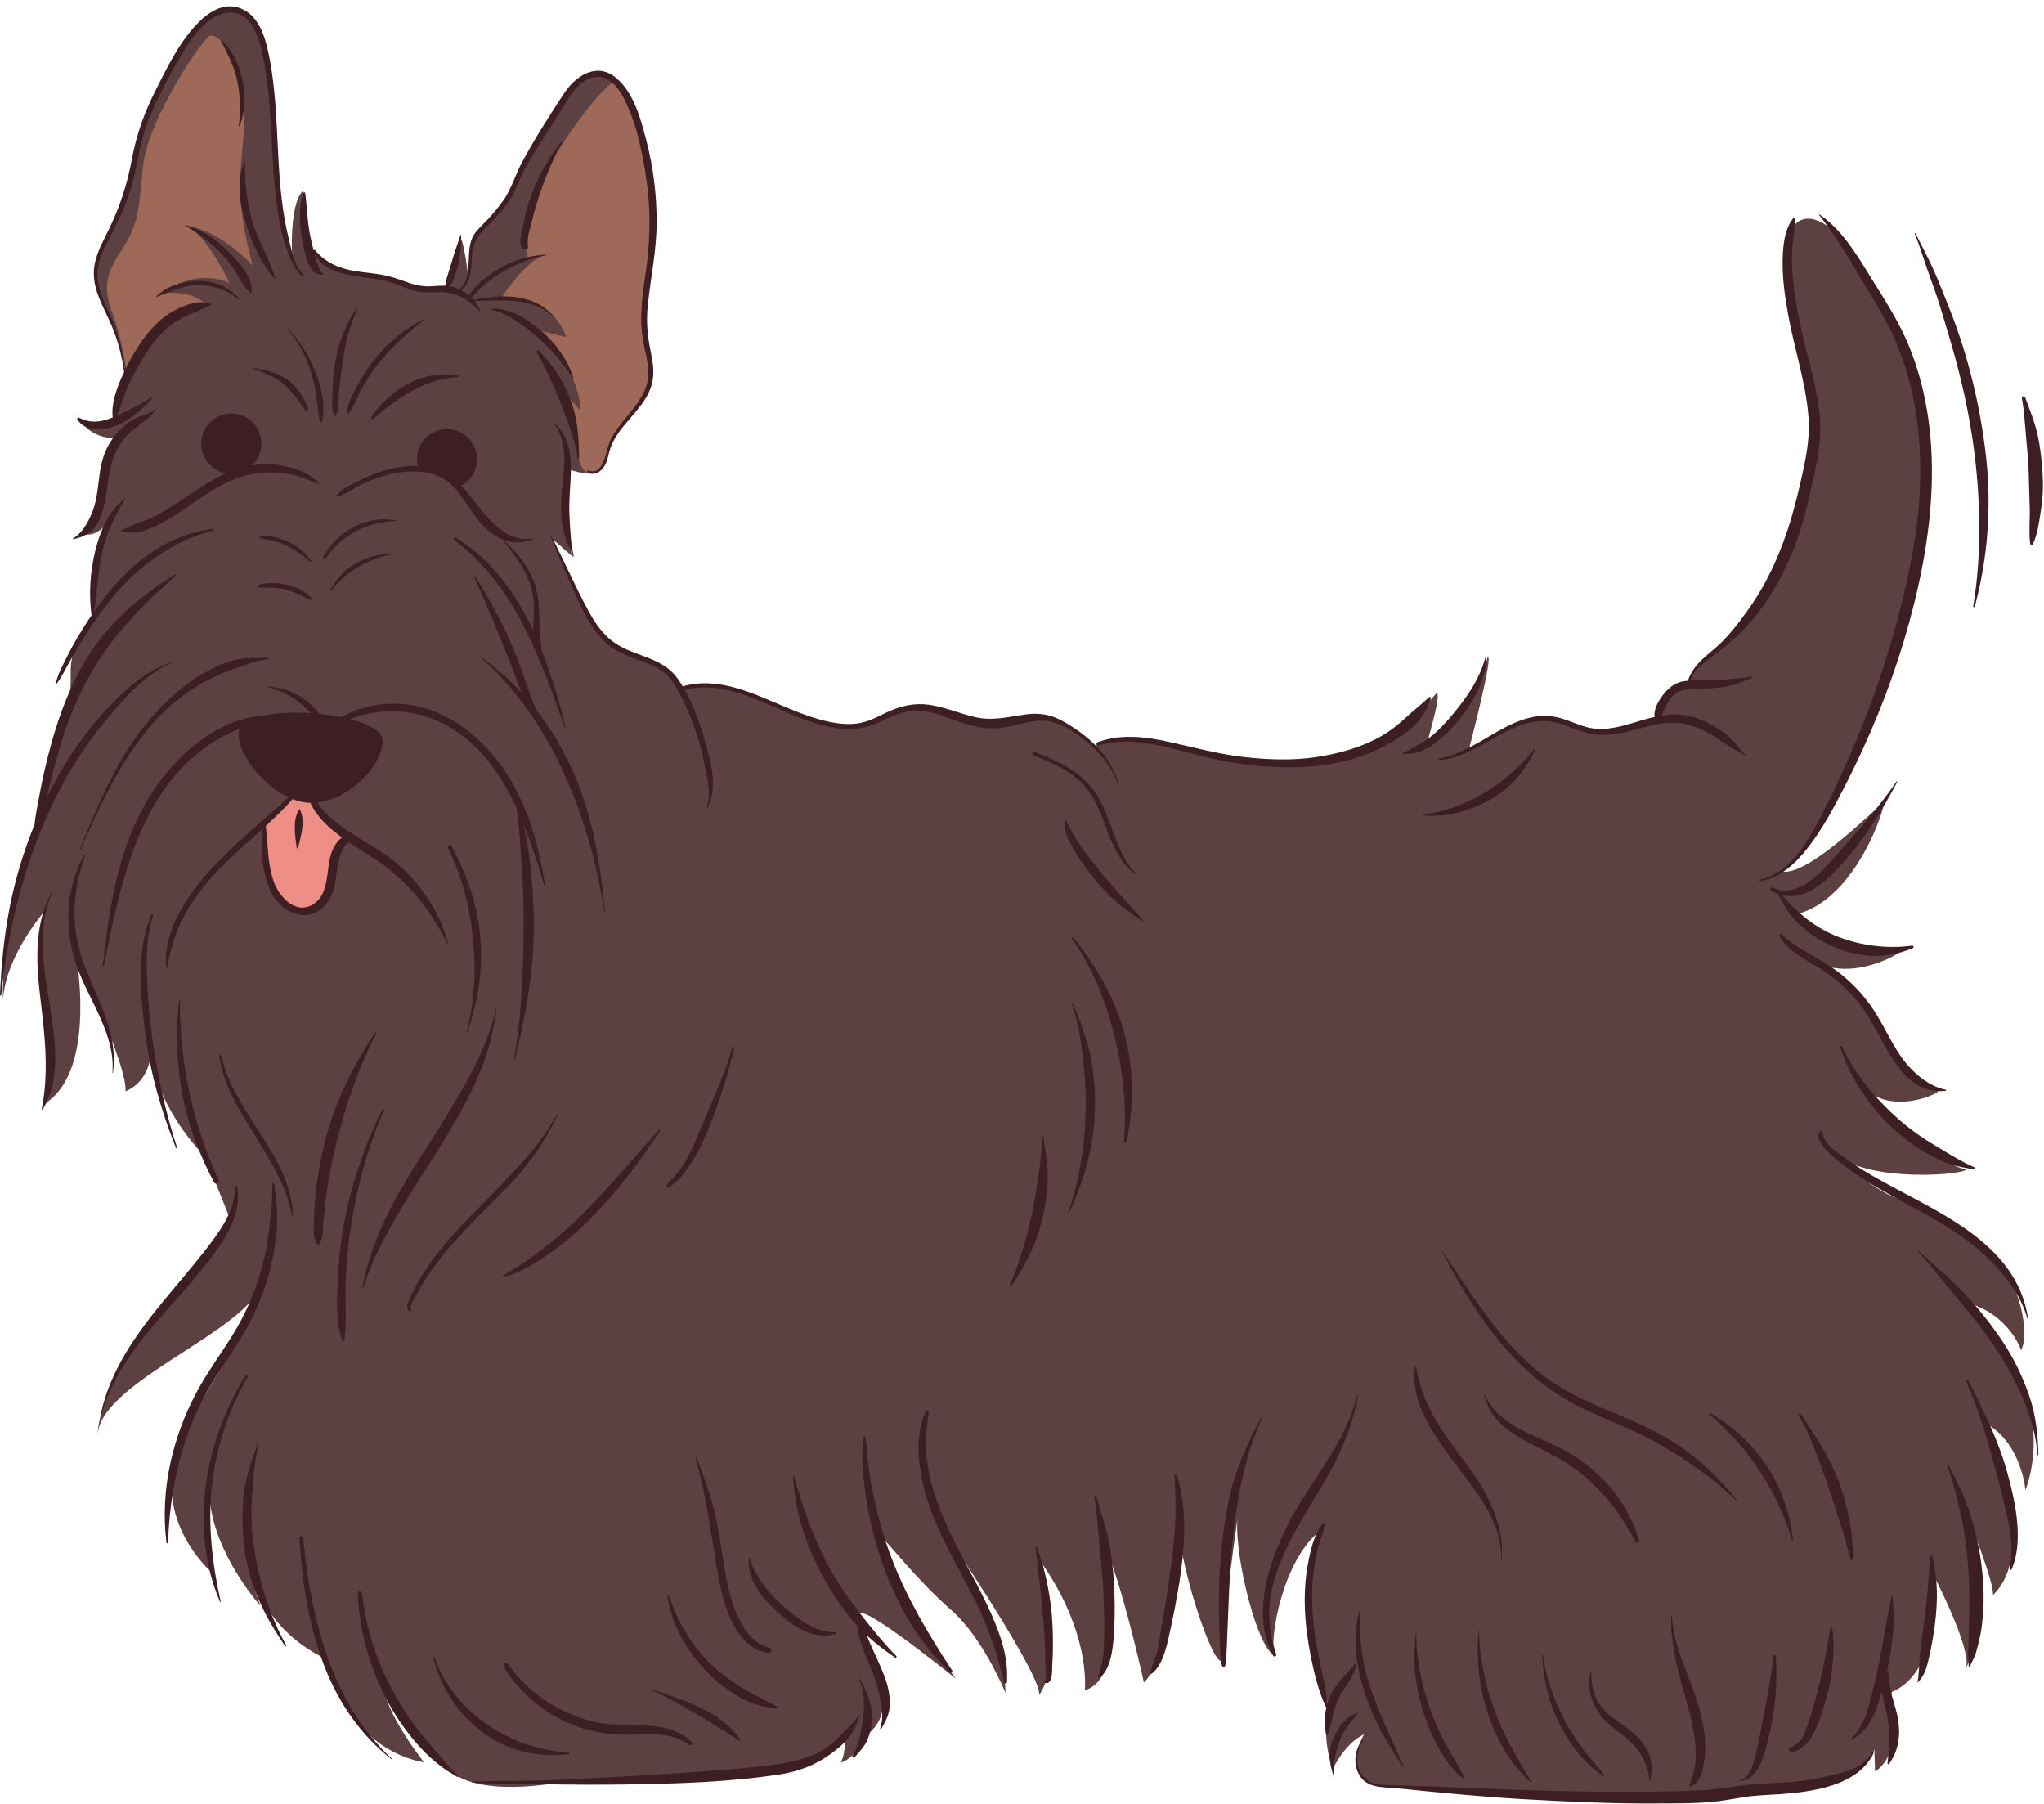 <?xml version="1.0" encoding="UTF-8"?>
<!DOCTYPE svg PUBLIC '-//W3C//DTD SVG 1.0//EN'
          'http://www.w3.org/TR/2001/REC-SVG-20010904/DTD/svg10.dtd'>
<svg height="1324.2" preserveAspectRatio="xMidYMid meet" version="1.0" viewBox="-0.0 -4.6 1500.8 1324.2" width="1500.8" xmlns="http://www.w3.org/2000/svg" xmlns:xlink="http://www.w3.org/1999/xlink" zoomAndPan="magnify"
><g id="change1_1"
  ><path d="M1487.19,1089.27c0,0,13.63-32.98,0-69.19c-13.63-36.21-41.97-68.01-41.97-68.01 c30.16,8.48,38.83,34.49,38.83,34.49c6.37-12.62-0.38-49.76-21.86-72c-21.49-22.24-50.3-32.43-69.74-39.58s-45.49-32.69-45.49-32.69 c26.51,22.35,98.64,14.97,96.19,11.58c-22.24-4.15-70.49-56.73-70.49-56.73c19.98,16.02,55.41-0.19,50.52-1.95 c-13.93-2.14-25.89-17.04-44.42-47.64s-43.11-44.73-43.11-44.73c27.65,11.98,61.5-8.4,59.24-9.19 c-17.34,4.86-63.52-8.63-76.68-26.95c44.89-10.03,67.44-82.13,64.54-81.62c-2.9,0.52-54.58,54.33-74.68,50.11 c29.67-22.32,35.92-54.58,53.23-83.88c17.31-29.3,45.26-132.23,48.66-151.26s12.63-83.49,0.94-116.67s-45.23-94.99-59.24-112.43 c-14.01-17.44-31.42-20.63-37.41-4.41c-6,16.22,0.69,49.97,11.09,86.88c10.4,36.91,6.41,66.66,0,104.6s-23.37,80.1-55.49,106.22 c-32.12,26.12-31.02,34.94-31.02,34.94c-23.11,1.79-21.99,24.7-21.99,24.7s0.69,1.69-27.2,6.21c-27.89,4.52-26.2-4.34-52.96-7.6 c-26.76-3.27-58.62,24.94-58.62,24.94s19.22-73.13,14.14-69.36c-8.1,34.68-45.23,65.4-45.23,65.4s12.44-40.9,7.54-39.01 c-18.66,23.18-55.22,45.42-87.4,49.82c-32.18,4.4-66.96-0.82-107.42-11.81c-40.45-10.99-55.98,0.93-55.98,0.93 c-24.81-23.26-38.33-23.11-61.63-18.26c-23.31,4.85-39.75-3.91-51.71-9.18c-11.96-5.28-17.91-2.45-33.07,2.04 c-15.16,4.49-27.62,14.54-49.13,8.82c-21.51-5.73-45.79-16.78-67.97-24.96c-22.18-8.18-39.47-0.92-39.47-0.92 c-3.24-11.43-22.34-19.5-31.04-22.74c-8.7-3.24-22.83-6.72-33.39-23.87c-10.56-17.15-29.77-61.63-29.69-62.08 c0.09-0.45,14.38,12.32,14.38,12.32c-8.34-14.33-1.84-47.3-4.27-65.02c24.89,9.8,27.78-5.81,30.52-15.77 c2.74-9.96,16.9-25.11,26.55-38.8c9.65-13.69,3.81-21.93,1.3-34.91c-2.51-12.98-2.6-34.35-0.12-43.53 c2.48-9.17,9.21-43.41,4.57-75.45c-4.64-32.04-12.51-58.8-27.04-75c-14.52-16.2-30.71,1.88-39.21,12.99 c-8.5,11.11-33.72,57.72-40.74,69.74c-7.02,12.02-20.04,25.7-24.16,31.02c-4.12,5.31-4.56,28.65-4.56,28.65s-3.27-27.25-5.81-28.21 c-1.97,17.51-11.44,37.2-13.25,37.13s-21.34,0.02-34.45-5.76c-13.11-5.77-30.81-4.03-39.15-7.65c-8.35-3.63-18.79-7.12-23.31-16.16 c-4.52-9.05-3.58-44.1-5.78-42.03c-9.81,10.79-7.62,47.27-7.48,49.43c-0.14-0.61-1.02-3.89-5.88-20.38 c-6.5-22.09-6.74-59.21-9.26-99.32c-2.52-40.11-7.61-49.41-19.75-59.78c-12.14-10.37-22.16-1.51-32.54,7.91 c-10.37,9.42-35.99,56.74-40.33,69.4c-4.34,12.67-9.6,37.73-15.65,59.33c-6.05,21.6-20.92,39.39-21.08,54.34 c-0.16,14.95,11.02,33.13,16.89,49.02c5.87,15.89,5.05,29.07,5.05,29.07l-8.33,28.8c0,0-4.21,7.65-23.64,1.27 c7.9,13.78,27.16,12.23,27.16,12.23c-6.79,7.35-10.55,23.75-11.87,40.71c-1.32,16.96-15.64,28.65-15.64,28.65s9.8,7.16,22.24-11.31 c-16.69,23.2-14.95,64.05-14.33,73.11c-0.25,0.38-0.49,0.75-0.75,1.15c-25.07,38.64-8.48,36.38-19.04,71.24 c-0.11,0.38-0.23,0.76-0.34,1.13c-10.3,34.37-14.36,63.01-14.36,63.01s-5.28,16.52-19.06,58.39S2.25,729.05,2.25,729.05 c1.88-32.08,30.56-64.82,30.56-64.82c-5.63,12.22-2.67,58.08,0.76,81.83c3.43,23.75-1.21,59.92-1.21,59.92 c32.39-19.96,27.71-80.53,24.05-106.4c5.09,20.35,17.42,38.69,17.83,39.65c0.49,1.15,19.22,44.9,17.91,57.34 c12-5.32,17.15-15.36,18.73-27.36c0.88,4.72,1.86,9.31,2.96,13.65c8.68,34.16,36.94,61.92,36.94,61.92l18.45,46.22 c-4.71,12.44-19.04,26.58-53.72,66.91c-34.68,40.33-43.92,80.61-43.73,90.03c3.02-35.62,94.05-69.68,116.48-102.47 c-7.92,38.26-53.72,85.38-61.18,128.89c-7.46,43.51,27.22,74.23,27.22,74.23s-5.82-66.86,1.77-78.61 c-13.71,50.44,35.13,104.18,35.13,104.18c-16.4-41.9-8.6-81.11-8.6-81.11s-4.33,28.08,6.19,65.41 c10.53,37.33,49.44,54.22,49.44,54.22s-17.01-55.99-15.42-70.84c-0.87,18.44,10.67,63.54,30.36,103.1s58.15,44.12,58.15,44.12 s-29.97-37.51-29.78-58.38c9.24,30.59,26.57,38.77,46.72,62.34c20.14,23.56,84.27,10.58,84.27,10.58s67.1-3.04,67.85-4.15 c0.75-1.11,82.93-3.04,104.66-7.92c21.73-4.88,34.62-20.19,34.62-20.19s2.26,7.73-2.26,18.09c11.12-3.58,19.73-20.73,19.73-20.73 c15.77-13.76,13.25-29.59,3.71-54.11c-9.54-24.53-6.84-27.31-7.42-28.25c-17.59-28.38,68.34,41.35,68.34,41.35 s-24.05-33.18-33.41-48.93c-9.36-15.74-20.61-53.3-19.67-53.49c0.94-0.19,25.63,31.1,49.5,51.83 c23.87,20.73,40.08,61.01,40.08,61.01s-0.05-19.36-6.4-38.35c-6.35-18.99-37.19-76.75-36.62-76.94 c0.57-0.19,71.23,104.88,67.65,116.94c12.89-17.49,11.13-62.1,2.65-95.84c17.34,24.5,32.7,60.15,31.05,92.18 c22.24-5.7,23.79-51.66,17.94-97.83c12.43,33.17,25.35,92.2,25.35,92.2c14.24-12.57,26.76-76.2,26.18-110.38 c1.02,27.4,26.26,105.03,32.16,93.58c-1.41-18.05,7.22-81.16,10.28-102.65c-1.87,29.56,15.53,96.32,27.34,99.21 c-4.24-12.1,6.5-70.26,33.26-90.8c-13.95,25.82-6.79,75.58-3.96,87.83c2.83,12.25,11.31,44.29,11.31,44.29 c-7.16,17.53,1.93,42.21,1.98,42.59c0.05,0.37,8.76-19.03,23.09-25.54c-16.59,31.94,6.97,37.8,15.09,37.82 c8.12,0.02,122.5,8.27,132.48,7.66c9.98-0.61,108.19-1.27,109.32-1.84c1.13-0.56,68.79-2.07,93.95-12.44 c22.62-9.32,23.84-19.09,23.86-20.97l0.55,17.2c23.56-17.15,8.1-49.76,12.41-58.62c39.17-16.77,29.73-87.26,29.73-87.26 s29.3,55.98,24.59,69.81c16.96-32.35,2.64-107.88,2.64-107.88s18.47,45.99,17.15,54.28c36-34.3-5.28-126.09-5.28-126.09 C1484.42,1054.78,1487.19,1089.27,1487.19,1089.27z M103.84,698.37c0,0,0.03,1.06,0.1,2.96 C103.88,700.31,103.85,699.32,103.84,698.37z" fill="#5C4042"
  /></g
  ><g id="change2_1"
  ><path d="M387.19,185.31c0,0-2.87-24.73,7.71-51.6s50.86-80.43,56.22-77.4c5.36,3.03,30.05,58.48,29.93,104.1 c0,0-6.78,48.4-6.95,50.5c-0.16,2.11-0.65,22.62,0.99,39.14s6.3,16.75,1.41,29.1c-4.89,12.34-20.95,29.1-23.86,33.99 c-2.91,4.89-9.8,24.29-9.8,24.29s-12.15,15.88-18.11-5.72c0,0-4.1-34.13-8.52-44.86c0,0,5.17,3.34,8.52,8.53s1.02-32.07-31.58-57.91 l22.59,5.36c0,0-6.52-22.82-31.9-27.71c-4.19-1.86-15.83-0.76-15.83-0.76s17.85-28.23,32.44-31.78c14.59-3.55-1.37,0-1.37,0 L387.19,185.31z M93.62,271.46c-0.03-0.02,18.83-47.99,57.95-52.65c-11.53-11.09-32.67-8.08-32.67-8.08s23.4-19.15,49.6-7.59 c0,0-13.95-29.91-29.03-41.4c23.37,3.96,46.36,28.46,46.36,29.03c0,0.57-10.55-34.68-9.42-63.89c1.13-29.21,6.79-53.34-0.57-75.58 c-7.35-22.24-16.59-31.1-21.67-29.59c-5.09,1.51-46.36,61.82-49.38,97.44s-4.71,43.3-16.02,60.66s-13,27.35-6.22,45.45 C89.35,243.35,93.62,271.46,93.62,271.46z" fill="#9E6958"
  /></g
  ><g id="change3_1"
  ><path d="M229.41,577.34c2.69,17.63,26.91,32.59,26.91,32.59c-2.68,0.01-14.36,29.27-17.13,43.62 c-2.77,14.34-21.14,17.03-34.88,0c-13.75-17.03-10.16-51.7-10.1-53.94C201.14,597.37,226.72,559.71,229.41,577.34z" fill="#EF8E86"
  /></g
  ><g id="change4_1"
  ><path d="M158.38,346.66c2.53-1.39,5.11-2.66,7.72-3.82c-10.42-1.78-18.36-10.84-18.36-21.77 c0-12.2,9.89-22.09,22.09-22.09c12.2,0,22.09,9.89,22.09,22.09c0,6.29-2.63,11.96-6.85,15.98c3.68-0.6,7.43-0.92,11.26-0.88 c12.65,0.13,29.2,4.33,38.01,14.03c0.11,0.13,0,0.36-0.17,0.3c-6.82-2.14-13.2-5.26-20.28-6.78c-7.32-1.57-15.1-1.91-22.56-1.22 c-13.37,1.24-25.49,6.86-36.79,13.81c-10.8,6.63-20.79,14.5-31.81,20.79c-5.06,2.89-10.31,5.45-15.79,7.44 c-2.48,0.9-5.06,1.83-7.72,1.98c-3.35,0.18-6.66-0.83-9.98-1.16c-0.42-0.04-0.56-0.65-0.1-0.77c3.37-0.91,6.07-2.91,9.25-4.23 c3.08-1.27,6.33-2.08,9.43-3.35c6-2.48,11.67-5.73,17.17-9.17C136.15,360.84,146.82,352.98,158.38,346.66z M82.55,782.85 c-0.02,0.2,0.32,0.25,0.35,0.05c3.92-26.75-9.49-50.51-19.18-74.43c-5.37-13.26-8.84-27.01-9.06-41.38c-0.22-15,3.01-30.13,8-44.21 c0.12-0.35-0.41-0.56-0.59-0.25c-14.01,24.28-15.11,54.76-6.05,81.04C64.97,729.62,84.81,754.22,82.55,782.85z M127.08,481.54 c0.12-0.05,0.08-0.25-0.06-0.21c-18.31,5.52-33.03,18.31-46.04,31.86c-12.86,13.39-24.26,28.45-33.88,44.32 c-4.45,7.34-8.57,14.88-12.39,22.59c0.73-3.48,1.47-6.94,2.29-10.34c3.33-13.8,7.12-27.51,11.85-40.91 c9.82-27.85,24.02-52.78,43.59-74.92c5.68-6.42,11.64-12.73,17.76-18.73c6.14-6.01,12.88-11.36,18.94-17.45 c0.31-0.32-0.09-0.85-0.48-0.62c-12.91,7.61-25.72,17.31-36.75,27.46c-10.99,10.11-20.34,21.36-28.16,34.09 c-15.4,25.08-24.39,53.41-30.96,81.93c-1.92,8.35-3.58,16.75-5.11,25.18c-0.9,4.98-1.83,9.96-2.33,14.97 c-8.17,19.91-14.34,40.66-18.41,61.7C2.91,683.31,0.86,704.6,0,725.79c-0.02,0.61,0.88,0.59,0.93,0 c3.39-36.35,11.52-72.63,23.83-107.01c12.26-34.23,29.69-66.95,53.14-94.86C91.53,507.71,107.02,489.65,127.08,481.54z M37.9,651.18 c0.09-0.23-0.28-0.38-0.39-0.17c-12.09,22.99-11.15,49.67-8.16,74.77c3.33,28,6.89,55.69,1.3,83.63c-0.09,0.46,0.53,0.77,0.79,0.33 c13.85-23.48,8.96-52.25,4.83-77.72C31.93,705.34,27.12,677.02,37.9,651.18z M111.31,521.98c-24.7,28.16-38.61,62.81-52.88,96.91 c-0.12,0.3,0.39,0.52,0.52,0.22c14.4-32.32,29.83-65.9,53.34-92.75c10.73-12.25,23.26-22.42,37.56-30.24 c7.24-3.96,14.75-7.1,22.54-9.8c8.15-2.83,15.35-6.02,24.06-6.95c0.58-0.06,0.61-0.93,0-0.93c-7.82-0.03-16.54-0.33-24.19,1.48 c-7.88,1.87-15.56,5.63-22.56,9.61C135.18,497.79,122.29,509.46,111.31,521.98z M397.6,238.42c-10.2-8.85-24.29-17.81-38.2-16.15 c-0.04,0-0.05,0.06-0.01,0.07c13.07,2.59,25.75,12.42,35.61,20.92c10.12,8.72,18.02,18.69,25.59,29.59 c0.15,0.22,0.55,0.09,0.46-0.19C416.82,259.59,407.9,247.35,397.6,238.42z M425.23,331.7c-0.19-14.65-0.98-29.22-6.44-43.04 c-2.67-6.77-5.83-13.25-9.76-19.37c-3.96-6.17-8.57-11.01-13.47-16.4c-0.71-0.78-2.02,0.23-1.46,1.13 c3.59,5.8,6.45,12.34,9.42,18.49c3.13,6.48,5.92,13.1,8.51,19.8c4.93,12.77,10.1,25.92,12.21,39.52 C424.33,332.4,425.23,332.26,425.23,331.7z M412.82,380.06c1.17,8.47,4.63,15.92,7.96,23.7c0.12,0.27,0.52,0.07,0.46-0.19 c-2.3-9.6-2.61-20.16-3.12-30.02c-0.47-9.12,0.43-18.04,0.87-27.13c0.7-14.54-0.19-30.53-12.24-40.54c-0.18-0.15-0.4,0.07-0.25,0.25 c11.18,14.24,7.6,32.48,6.1,49.06C411.84,363.5,411.67,371.77,412.82,380.06z M228.14,192.16c2.25,3.91,4.86,4.65,8.97,4.91 c0.37,0.02,0.47-0.49,0.18-0.67c-3.01-1.81-4.57-8.03-5.47-11.21c-0.29-1.03-0.56-2.06-0.84-3.09 c10.8,18.35,38.78,15.14,56.36,20.64c5.77,1.81,11.22,4.57,17.06,6.16c5.65,1.53,10.95,1.23,16.72,0.94 c7.93-0.39,15.34,1.81,21.71,5.95c-0.03,0.09-0.08,0.18-0.11,0.27c-0.08,0.23,0.22,0.47,0.42,0.32c0.1-0.07,0.18-0.15,0.28-0.22 c3.06,2.07,5.87,4.58,8.37,7.49c0.2,0.24,0.66-0.01,0.54-0.31c-1.02-2.61-2.34-4.94-3.91-7c19.8-0.26,42.53-3.31,58.07,11.79 c0.2,0.2,0.48-0.1,0.3-0.3c-14.72-17.14-38.66-16.71-58.92-12.18c-0.53-0.64-1.08-1.25-1.66-1.84c2.71-2.52,5.14-5.38,7.86-7.89 c4.39-4.05,9.21-7.59,14.35-10.63c9.96-5.9,20.71-10.21,32.06-12.53c0.24-0.05,0.19-0.44-0.06-0.42 c-11.84,0.71-23.46,3.99-33.65,10.14c-7.7,4.64-17.44,11.42-22.25,19.76c-1.77-1.51-3.75-2.79-5.91-3.85 c7.6-5.77,7.23-16.2,7.93-25.18c0.68-8.69,3.46-14.18,9.79-20.31c5.91-5.72,11.41-11.77,16.33-18.37 c5.07-6.79,7.34-14.63,11.19-22.07c4.2-8.12,8.98-15.94,13.86-23.66c4.89-7.75,9.94-15.4,14.77-23.2 c4.54-7.34,8.76-15.56,16.23-20.36c33.98-21.86,45.99,67.02,47.43,84.98c1.51,18.91,0.61,37.8-2.21,56.55 c-2.71,17.98-4.89,35.23-0.87,53.21c2.33,10.42,4.91,20.83,0.66,31.13c-3.07,7.45-8.28,13.84-13.35,20 c-4.46,5.42-9,10.93-12.11,17.26c-3.29,6.69-4.61,26.75-15.97,22.44c-1.13-0.43-1.59,1.36-0.5,1.8c5.96,2.36,11.11-2.2,13.29-7.52 c1.42-3.48,1.9-7.26,3.13-10.81c1.31-3.78,3.31-7.31,5.55-10.61c8-11.74,20.3-21.22,24.55-35.21c2.58-8.5,1.11-17.23-0.67-25.73 c-2.34-11.19-3.2-21.65-2.02-33.04c2.13-20.6,6.5-40.52,6.52-61.35c0.02-19.95-2.43-39.93-7.42-59.24 c-4.14-16.01-9.32-35.99-22.8-46.89c-13.96-11.29-29.25-1.1-37.62,11.56c-10.86,16.41-21.67,33.43-31,50.76 c-4.95,9.19-7.75,19.64-13.83,28.14c-3.39,4.73-7.09,9.23-11.05,13.49c-3.3,3.54-7.03,6.77-9.87,10.71 c-8.41,11.7,0.3,31.59-11.26,40.9c-1.43-0.62-2.92-1.17-4.48-1.61c-0.84-0.24-1.67-0.41-2.5-0.56c3.04-4.41,4.63-10.59,5.88-15.26 c1.92-7.16,2.56-14.79,2.44-22.17c-0.01-0.33-0.46-0.38-0.56-0.08c-2.45,7.22-4.98,14.47-7.04,21.82 c-1.33,4.75-3.63,10.15-3.99,15.3c-3.14-0.19-6.29,0.06-9.54,0.31c-7.01,0.53-13.13-0.91-19.67-3.31 c-5.77-2.11-11.43-4.08-17.51-5.14c-6.38-1.12-12.86-1.59-19.25-2.61c-11.6-1.86-22.01-6.04-29.6-15.3c-0.39-0.47-0.91-0.35-1.24,0 c-0.85-3.39-1.63-6.8-2.36-10.23c-2.24-10.53-2.29-21.2-3.79-31.8c-0.11-0.75-1.19-0.61-1.38,0c-3.85,11.9-2.74,26.05-0.18,38.09 C223.73,180.91,225.21,187.05,228.14,192.16z M179.8,114.03c0-0.26-0.34-0.27-0.42-0.06c-5.91,14.63-3.63,30.84,1.13,45.53 c4.64,14.33,11.04,29.46,21.35,40.58c0.07,0.08,0.21,0,0.18-0.1c-3.88-14.21-11.99-26.82-16.41-40.91 C181.03,144.45,179.74,129.27,179.8,114.03z M135.74,160.65c10.19,6.65,19.68,13.02,27.94,22.12c4.01,4.43,7.44,9.24,10.58,14.32 c2.86,4.63,5.17,9.83,9.45,13.33c0.38,0.31,0.86,0.1,0.92-0.38c1.29-11.34-10.13-23.35-17.56-30.66 c-8.46-8.32-19.68-16.02-31.27-18.86C135.71,160.5,135.67,160.6,135.74,160.65z M114.44,213.46c-0.02,0.02,0,0.07,0.03,0.06 c10.37-3.62,19.56-8.73,30.89-8.82c10.37-0.08,21.78,3.62,29.71,10.37c0.32,0.27,0.73-0.14,0.46-0.46c-7.56-8.5-17.21-12.79-28.6-13 C135.68,201.39,122.25,205,114.44,213.46z M185.83,265.91c7.92,3.25,15.86,5.93,22.53,11.5c6.17,5.15,10.9,12.13,15.46,18.68 c1.05,1.51,3.3,0.22,2.48-1.45c-3.89-7.88-7.92-15.46-15.31-20.65c-7.16-5.03-16.57-7.13-25.05-8.5 C185.66,265.46,185.57,265.81,185.83,265.91z M210.84,235.78c-0.16-0.17-0.4,0.08-0.25,0.25c8.33,10.04,14.46,21.29,18.15,33.81 c3.41,11.57,4.14,23.16,6.05,34.94c0.14,0.88,1.55,0.83,1.73,0c2.59-12.13-0.64-26.05-5.31-37.34 C226.4,255.8,219.42,244.99,210.84,235.78z M261.68,221.82c-7.78,11.87-12.99,24.83-15.43,38.82c-1.14,6.56-1.8,13.3-1.9,19.96 c-0.08,5.87-1.66,14.38,1.22,19.67c0.23,0.43,0.88,0.41,1.11,0c2.69-4.7,1.65-11.75,2.19-17.03c0.72-7.07,1.52-14.14,2.55-21.18 c1.99-13.62,4.96-27.35,11.12-39.74C262.84,221.75,262.04,221.28,261.68,221.82z M311.66,229.5c-14.16,6.93-26.49,17.14-36.3,29.44 c-4.72,5.92-9.03,12.18-12.6,18.86c-3.2,5.98-7.61,13.5-7.9,20.43c-0.03,0.79,0.94,0.87,1.34,0.36c4.35-5.65,6.65-13.34,10.31-19.52 c3.81-6.45,7.99-12.67,12.77-18.46c9.57-11.59,20.62-21.7,32.69-30.61C312.24,229.78,312,229.34,311.66,229.5z M41.38,497.58 c4.09-5.15,6.9-11.66,10.24-17.33c3.7-6.27,7.39-12.57,11.25-18.74c7.37-11.79,15.48-23.14,24.82-33.45 c18.15-20.04,41.59-36.23,68.05-42.96c0.72-0.18,0.6-1.43-0.18-1.34c-27.57,3.44-50.87,18.81-69.37,39.07 c-6.27,6.86-11.99,14.2-17.3,21.83c2.6-14.3,2.85-28.91,5.94-43.14c3.12-14.37,9.29-27.31,17.02-39.72c0.16-0.26-0.18-0.47-0.39-0.3 c-11.79,9.18-17.89,23.7-21.41,37.82c-3.86,15.49-4.96,31.92-2.83,47.76c-2.09,3.07-4.12,6.19-6.09,9.34 c-3.98,6.37-7.81,12.83-11.14,19.56c-3.29,6.63-7.57,14.05-9.08,21.33C40.85,497.56,41.19,497.83,41.38,497.58z M239.34,405.1 c10.95-17.07,31.5-26.98,51.6-27.21c0.27,0,0.35-0.44,0.07-0.49c-21.8-3.87-42.78,7.47-53.59,26.58 C236.72,405.23,238.57,406.3,239.34,405.1z M262.68,408.2c-8.96,4.61-14.97,11.46-19.94,20.04c-0.22,0.37,0.34,0.84,0.62,0.48 c11.35-14.52,28.74-24.16,46.87-26.62c0.25-0.03,0.17-0.41-0.06-0.42C280.71,401.35,271.08,403.88,262.68,408.2z M198.52,391.91 c3.79,0.78,7.5,1.98,10.99,3.64c6.53,3.1,12.88,7.48,18.26,12.27c0.32,0.28,0.88-0.08,0.62-0.48c-4.38-6.68-9.94-11.34-17.33-14.44 c-5.78-2.43-14.82-5.58-21-3.08c-0.1,0.04-0.16,0.21-0.03,0.26C192.68,391.22,195.7,391.33,198.52,391.91z M190.03,426.78 c6.74-0.06,13.25-0.29,19.86,1.4c6.55,1.68,12.28,5.1,18.45,7.71c0.63,0.27,1.2-0.4,0.74-0.96c-8.41-10.23-27.08-13.87-39.31-10.06 C188.75,425.2,188.91,426.79,190.03,426.78z M350.59,475.84c-0.1-0.07-0.22,0.09-0.13,0.17c25.77,21.51,46.29,50.72,60.7,80.86 c16.13,33.73,27.16,71.06,32.5,108.03c0.03,0.24,0.44,0.18,0.42-0.06c-3.32-38.61-9.89-76.26-27.22-111.31 c-6.55-13.26-14.23-25.58-23.07-36.91c-1.59-3.57-2.96-7.22-4.22-10.72c-3.55-9.82-6.85-19.73-10.65-29.46 c-7.97-20.36-18.29-38.87-29.66-57.48c-0.37-0.6-1.22-0.08-0.93,0.54c9.78,20.82,18.27,42.53,26.83,63.9 c2.73,6.82,5.15,13.78,7.9,20.6C373.42,493.58,362.62,484.16,350.59,475.84z M343.14,753.25c7.81-22.57,11.63-46.19,9.55-70.07 c-2.04-23.43-9.89-45.97-21.04-66.58c-0.97-1.79-3.64-0.21-2.72,1.59c10.51,20.77,16.11,43.61,18.37,66.71 c2.22,22.75,1.23,46.05-4.71,68.2C342.49,753.46,343.02,753.6,343.14,753.25z M110.84,667.34c-10.8,26.67-7.73,57.99-4.29,85.89 c3.63,29.46,11.74,57.47,22.7,84.98c0.2,0.5,1.01,0.31,0.83-0.23c-9.09-27.16-14.94-55.75-18.77-84.11 c-1.92-14.2-2.96-28.5-3.42-42.82c-0.46-14.51-0.19-29.4,4.46-43.29C112.69,666.77,111.21,666.42,110.84,667.34z M266.42,941.32 c19.15-58.2,63.42-103.48,86.36-159.79c6.22-15.28,9.97-31.06,12.12-47.38c0.03-0.2-0.31-0.24-0.35-0.05 c-6.19,29.28-21.93,56.43-37.39,81.71c-15.72,25.7-33.63,50.7-45.98,78.29c-6.9,15.41-12.18,30.46-15.18,47.1 C265.96,941.47,266.33,941.59,266.42,941.32z M257.89,894.3c4.54-28.77,12.39-57.31,24.08-84c0.33-0.74-0.74-1.41-1.11-0.65 c-13,26.47-22.78,54.19-28.1,83.24c-2.57,14.06-4.17,28.27-4.8,42.55c-0.64,14.32-1.35,30.31,3.33,44.09c0.22,0.66,1.4,0.84,1.52,0 c1.97-13.54,0.55-27.7,0.96-41.35C254.2,923.49,255.6,908.81,257.89,894.3z M396.12,454.58c-0.24-7.8-0.19-15.45-1.6-23.16 c-2.91-15.92-12.22-27.19-23.34-38.32c-0.4-0.4-0.95,0.19-0.61,0.61c10.74,13.34,20.23,26.6,21.39,44.25 c0.45,6.81-0.51,13.57-0.46,20.36c-12.72-27.28-30.29-51.71-56.55-68.18c-1.32-0.83-2.39,1.16-1.19,2.04 c45.37,33.38,63.12,88.47,81.72,139.14c0.08,0.21,0.4,0.13,0.35-0.1c-4.88-19.27-10.5-39.23-18.04-58.3 C396.95,466.8,396.31,460.6,396.12,454.58z M446.18,463.2c-5.77-5.42-10.15-12.1-13.94-19c-10.09-18.36-18.19-37.8-28.09-56.29 c-0.07-0.14-0.32-0.04-0.26,0.11c6.47,16.43,13.52,32.59,20.93,48.63c5.85,12.67,12.72,25.68,24.32,34.01 c10.67,7.66,24.04,9.24,35.09,15.99c7.02,4.29,11.13,10.79,14.85,17.93c4.19,8.05,7.81,16.39,10.82,24.95 c3.18,9.02,5.72,18.27,7.57,27.66c1.9,9.66,4.82,21.09,1.46,30.68c-0.13,0.38,0.47,0.64,0.65,0.28c7.41-14.69,2.83-31.49-1.36-46.51 c-3.67-13.14-8.49-27.4-15.4-39.72c24.45-6.5,48.42,5.08,70.56,14.62c18.71,8.06,41.85,17.94,62.55,12.53 c11.14-2.92,20.75-10.29,32.35-11.76c11.4-1.44,22.5,3.07,33,6.88c9.95,3.61,20.36,6.59,31.05,5.8c11.13-0.82,21.76-5.64,32.95-5.55 c12.14,0.1,23.47,8.05,32.57,15.38c9.97,8.04,18.2,18.29,22.61,30.38c0.12,0.34,0.66,0.21,0.55-0.15 c-5.89-20.46-21.98-34.59-39.92-44.86c-9.22-5.28-17.94-6.77-28.39-5.29c-12.54,1.77-24.04,4.87-36.7,1.94 c-11.22-2.6-21.9-7.29-33.34-9.01c-11.02-1.65-20.91,0.64-30.94,5.22c-5.54,2.52-10.94,5.62-16.82,7.29 c-6.78,1.92-13.96,1.9-20.89,0.86c-11.99-1.8-23.79-6.15-34.95-10.76c-24.55-10.16-50.72-23.97-77.81-16.2 c-1.19-1.98-2.44-3.91-3.75-5.75c-7.43-10.46-18.66-14.12-30.17-18.37C459.68,472.28,452.18,468.83,446.18,463.2z M199.05,924.22 c2.15-9.23,3.67-18.71,4.31-28.17c0.72-10.7-0.57-20.75-1.81-31.28c-0.13-1.07-1.77-1.13-1.72,0c0.36,8.75-0.63,18.09-1.5,26.82 c-0.93,9.26-2.24,18.44-4.38,27.51c-4.27,18.13-10.94,35.54-20.36,51.63c-9.48,16.2-21.03,31.08-29.79,47.72 c-8.28,15.72-14.62,32.68-18.5,50.02c-4.34,19.43-5.51,39.48-3.11,59.26c0.09,0.76,1.19,0.81,1.22,0 c1.18-36.68,8.91-73.32,26.01-105.99c8.71-16.66,20.23-31.57,29.67-47.79C188.07,958.51,195,941.63,199.05,924.22z M155.5,1087.26 c2.97-28.44,11.93-56.26,26.35-80.95c0.61-1.04-0.97-1.95-1.61-0.94c-30.06,47.78-41.51,112.92-18.7,165.95 c0.12,0.27,0.52,0.07,0.46-0.19C155.89,1143.63,152.56,1115.4,155.5,1087.26z M186.53,1132.03c-1.94-12.58-2.41-25.39-1.5-38.08 c0.93-13.05,1.7-26.42,5.16-39.07c0.12-0.45-0.53-0.62-0.69-0.19c-4.71,12.54-9.26,24.9-10.6,38.33 c-1.33,13.29-1.08,26.71,0.66,39.95c3.47,26.33,14.85,49.08,29.75,70.73c0.36,0.53,1.19,0.06,0.87-0.51 C197.95,1181.45,190.33,1156.63,186.53,1132.03z M222.62,1124.6c-0.16-1.72-2.83-1.77-2.72,0c1.93,32.31,6.69,64.61,18.63,94.88 c10.49,26.6,26.37,49.6,48.91,67.36c0.21,0.17,0.51-0.11,0.3-0.3C243.06,1245.2,228.18,1182.9,222.62,1124.6z M323.49,1284.93 c-4.23-4.81-8.47-9.65-12.52-14.61c-8.06-9.88-15.25-20.56-21.46-31.68c-12.61-22.57-20.97-47.96-23.64-73.7 c-0.21-2.02-3.33-2.11-3.23,0c1.32,26.79,8.13,52.67,20.43,76.53c6.02,11.69,13.34,22.61,21.87,32.62 c4.53,5.32,9.31,10.24,14.72,14.67c2.21,1.81,4.46,3.57,6.77,5.27c3.01,2.21,6.37,3.72,9.37,5.88c0.49,0.35,1.11-0.45,0.65-0.84 C331.78,1295.04,327.58,1289.59,323.49,1284.93z M311.17,936.44c4.04-6.57,8.58-12.82,13.44-18.8 c9.46-11.66,19.86-22.47,30.39-33.16c10.52-10.67,21.69-21.13,30.96-32.94c9.11-11.61,16.75-23.53,23.06-36.87 c0.21-0.45-0.44-0.85-0.68-0.4c-11.82,22.11-30.47,40.79-47.85,58.58c-17.35,17.75-35.42,35.15-48.99,56.09 c-3.75,5.79-7.17,11.8-9.91,18.13c-1.31,3.04-4.65,8.84-0.67,11.08c0.49,0.28,0.97-0.26,0.74-0.74c-1.57-3.18,2.88-9.2,4.4-12.02 C307.68,942.38,309.37,939.38,311.17,936.44z M368.61,933.14c12.63-2.64,24.78-10.68,35.3-17.93c10.87-7.49,20.8-16.36,30.11-25.69 c19.22-19.27,35.69-41.26,50.62-63.98c0.33-0.51-0.43-1.1-0.84-0.65c-17.79,19.55-34.62,40.01-53.22,58.84 c-9.1,9.21-18.72,17.92-28.83,26c-5.4,4.32-10.95,8.38-16.68,12.25c-5.51,3.72-11.33,6.79-16.6,10.84 C368.31,932.94,368.4,933.19,368.61,933.14z M654.99,1140.13c-5.49-14.24-9.83-28.97-13.01-43.89c-1.66-7.81-3.27-15.67-4.18-23.6 c-0.85-7.4-1.19-14.86-2.41-22.21c-0.11-0.64-1.22-0.66-1.31,0c-2.16,15.04-0.11,31.56,2.21,46.5c2.43,15.68,6.35,31.06,11.6,46.04 c10.47,29.87,26.49,58.22,49.58,80.06c0.86,0.81,2.38-0.25,1.69-1.3C682.12,1195.88,666.18,1169.12,654.99,1140.13z M1428.7,795.41 c-13.24-2.62-25.39-13.61-32.89-24.39c-8.66-12.45-14.31-26.7-23.35-38.91c-8.02-10.84-17.8-20.23-29.07-27.66 c-11.89-7.84-24.77-13.18-35.22-23.12c-0.85-0.81-2.22,0.22-1.63,1.26c6.72,11.85,20.3,17.63,31.29,24.68 c13.33,8.55,24.86,20.03,33.4,33.37c13.92,21.75,25.12,58.71,57.36,55.54C1429.01,796.15,1429.17,795.51,1428.7,795.41z M1393.41,816.47c-16.71-14.95-31.49-32.67-41.08-53.06c-0.34-0.73-1.59-0.21-1.31,0.55c3.96,10.93,8.41,21.27,14.86,30.98 c6.48,9.75,13.5,18.98,22.06,26.99c8.35,7.8,17.54,14.96,27.51,20.56c5.14,2.88,10.41,5.42,15.99,7.34 c5.86,2.02,11.65,2.84,17.69,4.04c0.85,0.17,1.54-1.11,0.64-1.51c-9.92-4.33-19.64-10.5-28.93-16.07 C1411.14,830.49,1401.84,824.01,1393.41,816.47z M1463.26,922.7c11.32,11.81,21.14,25.22,25.51,41.18c0.08,0.27,0.45,0.15,0.41-0.11 c-8.42-57.77-70.16-79.67-114.3-105.22c-6.9-3.99-13.65-8.27-20.07-13.01c-6.39-4.72-17.32-11.08-16.65-20.26 c0-0.03-0.03-0.04-0.05-0.03c-10.89,5.21,10.73,21.74,14.42,24.63c11.91,9.34,24.89,17.02,38.16,24.24 C1416.36,888.08,1442.78,901.34,1463.26,922.7z M1470.37,980.11c-8.47-12.78-18.14-24.68-28.62-35.87 c-10.98-11.72-23.61-21.66-35.39-32.54c-0.07-0.06-0.16,0.03-0.1,0.1c9.98,10.97,19.28,22.56,28.71,34 c9.79,11.88,19.77,23.55,28.37,36.35c16.03,23.88,30.54,52.29,32.77,81.41c0.03,0.36,0.58,0.37,0.57,0 c-0.26-15.03-1.88-29.49-6.8-43.77C1485.02,1005.7,1478.63,992.56,1470.37,980.11z M1474.31,1078.09 c-6.53-24.46-17.8-47.13-29.29-69.59c-0.51-1-1.94-0.12-1.49,0.87c10.01,21.86,16.06,44.96,22.53,68.04 c3.04,10.85,5.54,21.86,8.06,32.83c2.87,12.47,3.61,23.93,1.38,36.57c-0.15,0.84,1.09,1.55,1.51,0.64c4.46-9.93,5-21.95,4.25-32.67 C1480.39,1102.29,1477.53,1090.15,1474.31,1078.09z M1446.39,1106.32c-3.8-12.27-9.66-23.74-15.57-35.12 c-0.28-0.53-1.2-0.16-0.98,0.41c4.41,11.61,7.01,23.56,9.81,35.63c2.83,12.22,4.42,24.83,5.41,37.33 c0.95,12.08,1.09,24.04,0.85,36.15c-0.12,6.32-0.42,12.61-0.49,18.92c-0.03,2.98-0.27,5.97-0.36,8.95c-0.1,3.29,0.54,6.5,0.4,9.77 c-0.03,0.65,0.85,0.67,1.06,0.14c1.26-3.19,3.06-5.89,4.1-9.16c1-3.15,1.68-6.36,2.51-9.56c1.55-5.97,2.24-12.01,2.78-18.16 c1.13-12.83,0.46-26.11-1.22-38.86C1453.04,1130.32,1450.1,1118.31,1446.39,1106.32z M999.21,1174.25 c-6.64,19.97-3.99,41.37,2.03,61.21c2.99,9.84,7.17,19.29,11.72,28.5c4.91,9.94,11.28,18.9,16.88,28.42 c0.28,0.48,0.99,0.06,0.74-0.43c-4.49-9.07-8.14-18.58-12.39-27.78c-4.4-9.53-8.45-19.2-11.81-29.15 c-6.62-19.58-9.24-40.15-7.1-60.76C999.29,1174.22,999.23,1174.21,999.21,1174.25z M1039.91,1191.04 c-0.96,10.39-1.92,20.33-0.99,30.8c0.91,10.21,2.95,20.17,6.04,29.95c2.97,9.43,6.86,18.88,11.75,27.49 c4.54,7.98,10.61,16.99,18.34,22.17c0.19,0.13,0.52-0.09,0.42-0.32c-3.48-8.35-8.99-16.1-13.3-24.08 c-4.8-8.89-9.01-17.91-12.29-27.48c-6.25-18.23-10.71-39.19-9.9-58.54C1039.98,1190.99,1039.91,1190.99,1039.91,1191.04z M1123.99,1303.72c0.21,0.18,0.55-0.05,0.39-0.3c-10.32-16.99-20.55-34.46-27.31-53.25c-6.72-18.65-11.03-39.26-11.09-59.13 c0-0.14-0.2-0.14-0.22,0c-1.79,21.01-0.18,41.19,6.4,61.35C1098.52,1271.86,1108.49,1290.04,1123.99,1303.72z M1177.54,1299.08 c0.41,0.24,0.74-0.29,0.48-0.62c-5.24-6.67-11-12.9-16.14-19.69c-4.88-6.45-9.29-13.35-13.03-20.52 c-7.83-15.01-13.91-31.56-16.05-48.41c-0.04-0.31-0.52-0.33-0.5,0c0.85,17.46,4.33,34.28,12.23,50 C1152,1274.72,1162.87,1290.49,1177.54,1299.08z M1275.3,1096.47c-11.93-14.24-24.89-27.78-40.28-38.31 c-15.98-10.94-33.5-18.75-51.33-26.11c-18.55-7.67-36.95-15.89-52.73-28.53c-14.34-11.49-26.7-25.33-37.72-39.99 c-12.3-16.36-23.33-33.72-34.9-50.58c-0.03-0.04-0.08-0.01-0.06,0.04c16.68,32.15,36.16,63.96,63.05,88.71 c13.8,12.71,29.28,22.57,46.34,30.31c18.11,8.22,36.7,15.23,53.86,25.4c18.95,11.23,37.58,24.07,53.27,39.57 C1275.12,1097.31,1275.59,1096.82,1275.3,1096.47z M1316.48,1126.14c-3.72-38.96-26.59-74.2-60.76-93.19 c-0.48-0.27-1.06,0.41-0.61,0.79c28.73,24.01,50.17,56.58,60.66,92.49C1315.88,1126.61,1316.52,1126.56,1316.48,1126.14z M1358.75,1139.98c0.29,1.01,1.82,0.81,1.83-0.25c0.16-19-3.71-38.41-10.29-56.2c-6.77-18.29-17.37-34.2-28.19-50.27 c-0.61-0.91-2.04-0.1-1.49,0.87c9.44,16.39,15.56,34.7,21.76,52.51c2.97,8.52,5.65,17.14,8.49,25.7 C1353.9,1121.47,1356.1,1130.76,1358.75,1139.98z M1181.6,1261.34c6.15,5.31,13.09,9.59,18.55,15.67 c6.21,6.92,10.07,16.05,10.92,25.26c0.03,0.31,0.48,0.41,0.56,0.08c4.15-15.95-3.57-28.5-16.11-37.78 c-6.99-5.17-14.98-9.6-20.19-16.76c-5.28-7.25-7.54-16.59-6.83-25.46c0.03-0.36-0.56-0.44-0.63-0.09 C1164.54,1237.25,1170.12,1251.42,1181.6,1261.34z M1240.54,1306.82c8.26-1.07,10.08-13.84,10.95-20.33 c1.53-11.38-0.41-23.43-3.2-34.48c-6.01-23.81-19.77-46-20.77-70.95c-0.01-0.28-0.42-0.28-0.43,0 c-0.72,21.45,5.03,41.71,10.84,62.15c5.71,20.1,11.54,43.14,2.32,63.12C1240.18,1306.53,1240.27,1306.85,1240.54,1306.82z M1302.38,1210.82c-2.3,16.9-5.27,33.66-8.59,50.41c-1.62,8.17-3.21,16.38-5.17,24.47c-1.59,6.53-4.47,15.34-11.98,16.84 c-0.2,0.04-0.15,0.35,0.05,0.35c15.07,0.27,19.1-21.24,21.91-32.28c4.97-19.48,6.58-39.55,5.26-59.59 C1303.8,1210.24,1302.5,1209.93,1302.38,1210.82z M1315.87,1281.52c14.58-2.78,20-22.92,23.75-34.94c5.49-17.61,8-37.12,5.79-55.49 c-0.1-0.79-1.38-1.17-1.55-0.21c-2.8,15.88-5.34,31.7-9.56,47.31c-2.08,7.68-4.22,15.31-6.85,22.82 c-2.35,6.73-4.92,14.73-12.57,16.92C1312.54,1278.59,1313.54,1281.96,1315.87,1281.52z M1417.1,1138.17 c-0.65,15.74-2.23,31.28-4.19,46.91c-0.96,7.63-1.96,15.25-2.94,22.88c-0.94,7.34-0.65,15.1-2.05,22.33 c-0.03,0.13,0.13,0.25,0.24,0.14c4.95-5.1,6.52-10.75,8.08-17.6c1.86-8.16,3.38-16.47,4.44-24.77c2.12-16.61,2.37-33.8-1.96-50.12 C1418.48,1137.03,1417.14,1137.26,1417.1,1138.17z M1389.21,1240.48c-1.57-5.9-1.98-11.69-2.83-17.68 c-0.07-0.49-0.43-0.72-0.83-0.75c4.06-17.93,6.08-36.39,4.02-54.73c-0.04-0.37-0.61-0.53-0.7-0.1c-4.02,19.13-6.86,38.5-11.05,57.62 c-1.91,8.72-4.03,17.47-6.58,26.03c-2.56,8.59-6.5,15.24-12.69,21.67c-0.02,0.03,0,0.08,0.04,0.06 c13.51-4.82,19.39-21.93,23.14-35.5c0.7,5.79,2.65,11.72,3.72,16.65c2.55,11.7,1.84,24.36,0.45,36.19c-0.08,0.7,0.88,0.79,1.2,0.33 c6.91-9.87,8.43-20.53,6.62-32.29C1392.78,1252.01,1390.75,1246.31,1389.21,1240.48z M1374.51,1281.98 c-6.29,10.54-16.57,13.41-27.77,16.15c-11.66,2.85-23.3,5.07-35.31,5.71c-13.18,0.7-26.2,1.07-39.25,3.25 c-14.3,2.39-28.46,2.97-42.94,3.31c-57.47,1.32-114.81-0.83-172.24-3.35c-7.86-0.35-15.71-0.59-23.58-0.82 c-7.36-0.21-15.09-0.05-22.37-1.21c-15.03-2.39-18.33-20.24-10.39-31.56c0.3-0.42-0.38-0.79-0.68-0.4 c-6.01,7.97-6.7,19.67-0.26,27.69c6.01,7.48,17.36,6.56,25.9,7.42c31.04,3.12,62.07,6.27,93.23,8.01 c31.65,1.76,63.5,3.33,95.19,3.12c15.92-0.11,32.26,0.29,48.08-1.73c6.65-0.85,13.23-2.16,19.87-3.12c8.49-1.24,17.09-1.38,25.63-2 c23.03-1.66,56.55-6.1,67.94-29.84C1375.9,1281.89,1374.92,1281.29,1374.51,1281.98z M995.92,1215.84c0.02-0.19-0.24-0.22-0.33-0.09 c-5.93,8.29-14.24,14.58-18.69,23.98c-0.87,1.84-1.59,3.76-2.18,5.72c-1.2-10.21-3.68-20.58-5.78-30.6 c-2.47-11.79-4.38-23.73-5.17-35.75c-0.71-10.69-0.43-21.42,0.99-32.04c0.74-5.54,1.9-10.98,3.3-16.39 c1.4-5.42,3.83-10.76,4.79-16.25c0.13-0.76-0.83-1.56-1.44-0.84c-6.57,7.77-9.21,20.08-11.05,29.83c-2.1,11.15-2.67,22.56-2.2,33.89 c0.49,11.86,2.19,23.61,4.52,35.24c2.4,11.97,5.67,24.62,10.72,35.76c0.1,0.22,0.28,0.33,0.48,0.38c-1.46,6.59-1.48,13.58-0.24,20.1 c0.14,0.71,1.11,0.58,1.31,0c3.54-9.98,4.12-20.86,9.78-30.08C989.3,1231.22,995.07,1224.89,995.92,1215.84z M997.36,1252.84 c0.06-0.08,0.01-0.22-0.1-0.18c-8.87,2.85-14.45,10.18-18.1,18.6c-4.01,9.25-3.35,17.32-0.4,26.67c0.13,0.4,0.83,0.36,0.77-0.1 c-0.93-7.66,1.27-16.8,3.9-23.99C986.32,1265.93,992.02,1259.21,997.36,1252.84z M705.21,1135.83 c-8.3-15.77-15.75-31.93-20.62-49.12c-2.52-8.89-4.11-17.91-4.6-27.14c-0.49-9.37,0.65-18.18,1.91-27.45 c0.15-1.12-1.44-2.11-2.03-0.86c-7.23,15.32-6.21,33.95-2.93,50.11c3.54,17.43,10.63,34.01,18.57,49.85 c7.95,15.84,16.82,31.21,24.28,47.3c7.68,16.59,13.17,34.19,17.51,51.93c0.29,1.19,1.97,0.85,2.04-0.28 c1.15-17.17-4.11-33.01-10.9-48.59C721.6,1165.9,713.17,1150.97,705.21,1135.83z M761.45,1131.51c-0.2-0.56-1.21-0.53-1.13,0.15 c2.1,16.57,3.9,33.21,5.47,49.85c0.79,8.4,1.37,16.82,1.57,25.25c0.09,3.89,0.3,7.77,0.34,11.67c0.02,2.51,1.21,9.9-0.74,11.83 c-0.16,0.16-0.08,0.42,0.13,0.48c6.06,1.9,5.31-9.24,5.5-12.31c0.62-9.73,0.68-19.41,0.24-29.16 C771.92,1169.41,768.24,1150.2,761.45,1131.51z M814.92,1130.88c-2.22-12.71-6.36-24.49-9.91-36.82c-0.3-1.03-1.79-0.59-1.59,0.44 c2.19,11.26,2.65,23.05,3.83,34.46c1.18,11.37,2.26,22.77,2.85,34.19c0.57,11.12,0.78,22.22,0.62,33.36 c-0.07,4.84-0.23,9.72-0.69,14.54c-0.53,5.45-2.58,10.17-3.65,15.42c-0.09,0.44,0.4,0.97,0.84,0.65c6.94-5.05,9.15-16.57,10-24.53 c1.29-12.08,1.45-24.36,1.09-36.49C817.96,1154.31,816.94,1142.49,814.92,1130.88z M862.38,1078.81 c0.63,12.44,1.16,24.52,0.38,36.99c-0.81,13.08-2.4,26.13-4.25,39.1c-1.76,12.35-3.92,24.65-6.02,36.95 c-0.91,5.36-1.56,10.76-2.92,16.03c-1.38,5.33-3.9,10.56-5,15.88c-0.08,0.36,0.33,0.77,0.68,0.53c8.05-5.57,11.12-19.23,13.13-28.16 c2.92-12.97,5.48-26.04,7.57-39.17c4.05-25.41,5.93-53.4-1.73-78.39C863.91,1077.59,862.33,1077.72,862.38,1078.81z M926.63,1035.2 c-7.67,13.45-13.78,27.01-18.89,41.6c-5.2,14.83-7.87,30.7-9.81,46.26c-1.97,15.83-2.96,31.85-3.04,47.8 c-0.04,8.02,0.21,16.01,0.5,24.03c0.15,4.14,0.27,8.28,0.59,12.42c0.28,3.59-0.07,7.57,1.27,10.91c0.44,1.1,1.85,1.14,2.28,0 c1.27-3.33,0.86-7.38,1.09-10.91c0.23-3.54,0.32-7.09,0.44-10.64c0.27-7.71,0.66-15.42,0.97-23.13c0.63-15.68,1.36-31.34,2.95-46.96 c3.12-30.7,8.88-63.01,22.15-91.08C927.28,1035.16,926.81,1034.88,926.63,1035.2z M633.26,1182.06 c-8.03-10.19-15.61-20.55-22.05-31.84c-12.73-22.3-21.59-46.63-28.2-71.37c-0.09-0.34-0.65-0.28-0.63,0.09 c1.21,26.39,9.63,51.93,22.52,74.98c6.45,11.54,13.87,22.82,22.56,32.81c0.65,0.75,1.31,1.48,1.97,2.2 c0.11,3.72,1.5,7.98,2.21,10.52c2.03,7.27,5.17,14.23,8.04,21.2c2.75,6.69,4.87,13.45,6.44,20.52c1.54,6.94,2.79,16.31,0.12,23.08 c-0.2,0.5,0.6,0.81,0.85,0.36c3.28-5.77,6.09-10.91,6.26-17.72c0.19-7.46-1.48-14.5-4.11-21.44c-2.68-7.08-6.05-13.85-9.11-20.76 c-1.26-2.83-2.49-5.73-3.59-8.65c6.41,5.9,13.3,11.04,20.66,16.17c0.71,0.5,1.5-0.59,0.91-1.18 C649.23,1202.16,641.02,1191.92,633.26,1182.06z M613.61,1194.8c0.61-0.18,0.51-1.14-0.15-1.13c-15.48,0.26-28.96-10.69-39.84-20.61 c-10.33-9.41-18.88-20.69-23.53-33.98c-0.05-0.16-0.27-0.12-0.28,0.04c-1.28,15.92,9.52,29.14,20.68,39.36 C582.07,1189.09,597.12,1199.8,613.61,1194.8z M630.58,1227.81c4.29,9.32,4.4,19.3,3.12,29.33c-1.11,8.69-3.07,19.64-7.76,27.16 c-0.57,0.91,0.8,2.02,1.52,1.17c3.52-4.13,7.13-7.59,9.35-12.67c2.07-4.73,3.25-10.06,3.46-15.22c0.44-10.71-3.74-21.04-9.26-30.03 C630.84,1227.28,630.45,1227.52,630.58,1227.81z M630.47,1254.8c-3.19,4.68-7.32,8.47-11.26,12.52c-4.23,4.35-8.49,8.58-13.61,11.9 c-10.5,6.81-23.13,9.55-35.35,11.39c-16.55,2.49-33.34,3.64-50.01,4.89c-39.33,2.94-78.8,5.12-118.2,6.77 c-18.36,0.77-36.73,0.3-55.09,0.95c-0.42,0.01-0.41,0.61,0,0.65c16.67,1.61,33.6,1.02,50.34,1.31c20.78,0.36,41.58,0.49,62.36,0.19 c37.44-0.54,75.58-1.67,112.64-7.34c13.79-2.11,26.06-6.7,37.42-14.87c4.82-3.47,9.59-7.36,13.33-12c3.87-4.79,6-10.34,8.28-15.99 C631.53,1254.65,630.75,1254.39,630.47,1254.8z M193.29,603.44c-9.93,9.05-20.16,17.82-29.62,27.27 c-10.29,10.28-19.71,21.55-26.97,34.19c-7.33,12.76-11.36,26.59-14.04,40.97c-0.06,0.34-0.53,0.22-0.56-0.08 c-2.74-28.16,16.74-55.17,34.96-74.65c16.98-18.15,36.53-33.62,54.81-50.42c-19.75-9.28-37.67-32.47-36.65-47.95 c0.05-0.83,0.25-1.61,0.56-2.36c-6.09,2.44-12.04,5.31-17.85,8.9c-56.39,34.89-69.26,105.14-81.77,165.04 c-0.09,0.43-0.83,0.34-0.77-0.1c2.32-19.75,4.78-39.6,9.16-59.01c7.16-31.71,19.7-62.79,41.73-87.17 c16.01-17.72,39.87-35.35,64.89-36.94c9.97-2.43,23.42-3.09,36.89-2.25c-8.33-9.47-19.55-16.25-31.9-19.08 c-0.28-0.06-0.21-0.51,0.07-0.49c15.38,0.76,29.14,8.18,38.26,20.09c5.56,0.55,11.03,1.35,16.15,2.38 c13.78-7.51,29.65-10.83,45.35-9.54c28.86,2.39,53.54,20.66,70.5,43.21c9.72,12.92,17.03,27.4,22.44,42.61 c5.73,16.1,8.7,32.77,11.85,49.52c0.05,0.27-0.34,0.38-0.41,0.11c-4.5-15.76-9.74-31.45-15.81-46.69 c1.99,9.54,3.72,19.11,4.81,28.82c1.81,16.21,2.66,32.42,2.52,48.73c-0.29,32.33-6.26,63.7-13.91,94.99 c-0.11,0.45-0.77,0.26-0.69-0.19c5.64-31.13,6.81-63.21,7.17-94.79c0.18-15.58-0.25-31.24-1.3-46.79 c-0.98-14.43-1.9-28.93-3.89-43.26c-10.66-23.24-25.4-44.64-47.55-58.38c-22.81-14.14-50.21-16.26-74.8-6.92 c14.26,3.67,24.49,9.35,24.01,16.55c-1.29,19.59-24.84,42.04-47.99,44.75c6.41,9.92,16.79,17.41,27.57,24.18 c0.6,0.19,1.21,0.44,1.83,0.75c0.21,0.11,0.27,0.33,0.22,0.53c8.47,5.23,17.03,10.08,23.99,15.38 c20.33,15.47,35.53,37.57,42.39,62.22c0.12,0.42-0.53,0.71-0.72,0.3c-12.19-25.48-30.7-47.51-54.5-62.9 c-5.66-3.66-11.78-7.37-17.72-11.38c-9.72,7.97-7.58,25.21-11.56,36.3c-3.75,10.44-12.63,19.05-24.43,16.98 c-11.98-2.1-20.19-12.12-23.75-23.18C192.27,631.37,190.91,616.35,193.29,603.44z M195.18,601.71c1.59,13.57,1.23,27.59,5.74,40.68 c3.88,11.28,16.31,24.99,29.3,16.69c11.35-7.26,9.39-24.36,12.52-35.66c1.34-4.85,4.28-10.32,8.39-13.21 c-9.7-7.02-18.42-15.1-23.22-25.43c-0.08,0-0.17,0-0.25,0c-4.2-0.08-8.53-1.08-12.81-2.77 C208.71,588.94,202.04,595.41,195.18,601.71z M218.81,617.79c2.11-8.48,5.66-19.94,1.3-28.23c-0.07-0.13-0.24-0.1-0.31,0 c-5.23,7.66-3.07,19.53-1.98,28.1C217.89,618.17,218.66,618.39,218.81,617.79z M83.58,308.47c11.42-4.15,19.83-11.85,28.07-20.47 c0.48-0.51-0.17-1.47-0.78-1.01c-7.4,5.48-15.99,9.13-24.24,13.11c-0.26,0.13-0.52,0.24-0.78,0.36c3.17-7.5,5.4-15.47,8.79-22.91 c4.13-9.04,9.2-17.82,14.77-26.04c5.58-8.23,12.25-15.24,20.66-20.6c7.67-4.88,16.49-7.04,24.39-11.41c0.6-0.33,0.46-1.27-0.19-1.44 c-9.18-2.49-18.54,1.15-26.61,5.52c-9.28,5.02-16.68,12.74-22.79,21.23c-4.96,6.9-9.28,14.32-12.98,22 c-1.71-15.03-6-29.11-12.27-42.86c-3.58-7.84-7.34-15.85-8.07-24.55c-0.74-8.88,2.67-17.03,6.62-24.76 c7.28-14.24,14.56-28.35,18.77-43.88c4.4-16.21,6.02-32.72,12.46-48.38c6.33-15.39,14.28-30.52,22.71-44.86 c7.26-12.35,18.52-30.17,33.97-32.68C185.86,1.62,191.38,27.34,194,41.5c3.15,17.05,4.28,34.39,5.21,51.68 c1.01,18.85,1.76,37.77,4.64,56.46c1.44,9.33,3.16,19.05,6.49,27.91c2.73,7.24,5.39,14.97,11.2,20.34c0.71,0.65,1.75-0.37,1.06-1.06 c-6.96-6.98-8.15-16.64-10.47-25.77c-2.38-9.38-3.98-18.94-5.17-28.54c-2.22-17.95-2.76-36.04-3.72-54.08 c-0.96-18.02-2.35-36.09-6.04-53.78c-2.81-13.48-8.01-30.01-23.12-33.95c-14.59-3.81-27.4,9-35.57,19.36 c-9.96,12.64-17.1,27.42-24.31,41.73c-8.19,16.24-14.06,32.5-17.36,50.41c-3.33,18.07-8.72,34.7-16.75,51.25 c-3.86,7.95-8.34,15.85-10.32,24.54c-1.94,8.51-0.56,16.85,2.54,24.9c3.38,8.79,8.06,17.01,11.38,25.84 c3.56,9.46,5.97,19.23,7.33,29.24c0.02,0.14,0.09,0.23,0.19,0.29c-0.9,1.92-1.78,3.84-2.6,5.78c-3.55,8.36-7.01,18.47-5.83,27.78 c-8.18,3.39-16.23,4.67-24.74,0.21c-0.76-0.4-1.71,0.43-1.23,1.23C62.36,312.28,74.81,311.65,83.58,308.47z M53.8,391.21 c9.1-1.71,15.32-5.97,19.24-14.58c4.59-10.06,5.22-21.03,6.91-31.79c1.79-11.38,5.56-22.05,13.87-30.32 c7.21-7.18,16.17-11.21,21.65-20.16c0.04-0.07-0.06-0.15-0.11-0.09c-3.78,4.79-9.4,5.45-14.66,7.69c-4.03,1.72-7.69,4.47-10.93,7.41 c-7.25,6.57-12.34,15.14-14.8,24.59c-2.79,10.69-2.52,21.97-5.6,32.58c-2.39,8.24-7.98,19.9-15.8,24.15 C53.28,390.85,53.49,391.27,53.8,391.21z M396.71,136.63c4.47-13.19,9.99-25.9,16.79-38.07c0.13-0.24-0.21-0.53-0.39-0.3 c-9.66,12.13-17.58,25.63-22.91,40.22c-2.82,7.73-4.88,15.67-6.37,23.77c-0.74,4.05-4,13.73,1.03,16.05 c1.58,0.73,3.21-0.46,2.87-2.2c-1.17-5.89,1.83-14.3,3.26-20.07C392.62,149.48,394.55,143.01,396.71,136.63z M161.82,24.22 c-0.03-0.03-0.07,0.01-0.06,0.04c5,10.12,10.21,19.55,12.52,30.75c2.22,10.77,2.43,22.08,1.08,32.96c-0.05,0.38,0.52,0.4,0.63,0.09 c4.12-11.07,4.68-22.62,2.06-34.09C175.58,43.17,170.51,31.42,161.82,24.22z M350.3,332.49c0-12.2-9.89-22.09-22.09-22.09 c-12.2,0-22.09,9.89-22.09,22.09c0,1.74,0.22,3.42,0.61,5.05c-7.59-0.31-15.31,0.8-22.48,2.71c-6.85,1.83-13.46,4.46-19.8,7.61 c-5.76,2.85-13.15,6.07-17.29,11.14c-0.36,0.45-0.04,1.19,0.59,1.02c6.43-1.79,12.32-6.43,18.39-9.24c6.92-3.2,14.15-5.84,21.61-7.5 c14.48-3.21,32.3-2.96,43.67,7.87c9.8,9.33,15.04,22.32,24.78,31.69c9.52,9.16,21.82,13.71,34.58,8.59c0.51-0.2,0.32-0.95-0.23-0.83 c-16.18,3.47-29.63-11.3-38.71-22.59c-4.21-5.23-8.36-11.04-13.13-16.1C345.6,348.15,350.3,340.88,350.3,332.49z M336.9,271.28 c-25.51-5.31-50.34,9.75-64.35,30.47c-0.63,0.93,0.7,1.78,1.46,1.13c18.32-15.63,37.83-29.44,62.77-30.75 C337.25,272.1,337.4,271.39,336.9,271.28z M806.62,542.63c18.21-5.42,36.99-2.12,55,2.46c17.52,4.45,34.7,9.3,52.7,11.51 c34.2,4.19,71.38,3.01,102.36-13.57c7.31-3.91,14.46-8.47,20.7-13.95c6.55-5.75,10.34-12.79,13.19-20.93 c0.3-0.85-0.85-1.4-1.44-0.84c-5.36,5.13-11.22,9.58-16.65,14.62c-5.62,5.23-11.53,10-18.21,13.82 c-14.37,8.21-30.45,12.67-46.72,15.25c-17.8,2.82-36.35,2.15-54.2,0.12c-18.15-2.06-35.6-6.76-53.36-10.76 c-17.9-4.04-36.4-6.56-54.05-0.15C804.46,540.76,805.05,543.1,806.62,542.63z M1029.71,548.29c-0.21,0.1-0.08,0.38,0.11,0.4 c4.08,0.45,7.12,0.12,11.2-1.05c4.08-1.17,7.65-3.2,11.11-5.62c7.04-4.93,13.29-11.05,18.67-17.74 c10.98-13.66,19.76-29.15,20.71-47.02c0.02-0.36-0.55-0.44-0.63-0.09c-4.12,16.36-14.12,30.71-24.9,43.41 c-5.08,5.98-10.36,11.84-16.71,16.52C1043.24,541.56,1036.43,545.14,1029.71,548.29z M1056.65,553.38 c28.02-1.86,48.5-28.46,76.78-28.66c8.67-0.06,16.38,3.39,24.36,6.33c8.34,3.07,16.65,4.51,25.53,3.59 c17.44-1.81,33.85-11.1,51.66-8.15c8.38,1.39,16.13,4.83,23.29,9.34c3.53,2.22,6.91,4.66,10.44,6.89c4.08,2.59,8.48,4.55,12.34,7.48 c0.34,0.26,0.7-0.28,0.43-0.56c-5.59-6.08-9.78-12.49-16.73-17.25c-6.23-4.27-12.97-7.89-20.18-10.21 c-8.55-2.75-16.61-2.75-24.6-1.46c2.26-4.19,3.48-8.97,6.73-12.78c5.72-6.69,11.78-6.91,20.04-6.93c6.59-0.01,13.18-0.49,19.7-1.43 c7.09-1.02,13.42-3.8,19.94-6.6c0.53-0.23,0.11-0.92-0.36-0.85c-8.54,1.27-17.38,1.86-25.99,2.61c-6.31,0.55-12.85-0.07-19.21,0.28 c4.54-9.91,12.68-14.85,21.1-21.21c8.8-6.65,16.99-14.26,24.16-22.64c15.62-18.24,26.87-40.25,34.63-62.86 c3.96-11.55,6.61-23.43,9.37-35.31c2.8-12.08,5.44-24.31,6.23-36.72c1.6-25.06-6.97-49.49-12.47-73.59 c-3.26-14.26-6.19-28.8-7.46-43.39c-0.62-7.12-0.91-14.26-0.43-21.4c0.48-7.2,1.99-14.56,1.78-21.73c-0.02-0.53-0.78-0.98-1.16-0.48 c-6.93,8.92-7.68,22.42-7.69,33.33c-0.01,12.26,1.77,24.48,3.9,36.53c4.5,25.46,13.24,50.6,15.11,76.45 c0.92,12.77-1.04,25.4-3.75,37.85c-2.61,12.01-5.41,24.1-8.89,35.89c-6.91,23.44-16.89,46.26-31.01,66.28 c-7.7,10.92-15.86,21.75-26.2,30.31c-8.04,6.65-15.04,12.49-18.67,22.62c-0.02,0.07-0.02,0.13-0.02,0.19 c-1.19,0.1-2.38,0.23-3.55,0.42c-6.32,1.04-11.29,5.4-15.04,10.38c-3.08,4.09-6.77,10.35-5.85,15.77c-6,1.33-12.01,3.22-18.21,5.05 c-10.14,2.99-20.82,5.24-31.28,2.53c-8.59-2.22-16.46-6.66-25.31-7.96c-13.31-1.96-25.92,3.07-37.38,9.36 c-15.04,8.25-29.11,18.17-46.21,21.71C1055.96,552.5,1056.08,553.41,1056.65,553.38z M1364.36,196.53 c8.55,14.77,18.23,29,25.38,44.52c14.53,31.51,20.39,66.7,20.25,101.24c-0.15,35.61-7.06,70.82-16.06,105.16 c-9.41,35.91-21.78,71.42-36.91,105.33c-7.95,17.82-16.29,35.71-25.89,52.71c-8.94,15.82-20.2,31.19-38.82,35.63 c-0.64,0.15-0.36,1.06,0.27,0.97c14.63-2.28,25.75-12.8,34.58-24.05c10.87-13.85,19.55-30.15,27.55-45.77 c17.4-33.95,32.04-69.23,43.02-105.78c20.79-69.24,31.96-146.93,4.38-215.99c-7.49-18.76-18.39-35.08-28.93-52.18 c-10.26-16.64-20.8-34.28-37.23-45.52c-0.17-0.12-0.43,0.12-0.29,0.29C1346.33,166.97,1355.6,181.4,1364.36,196.53z M759.96,547.45 c-1.56-0.61-2.19,1.86-0.69,2.49c10.82,4.49,21.98,9.12,31.1,16.65c8.31,6.86,13.58,15.95,17.65,25.78 c6.75,16.33,11.03,34.55,26.31,45.31c0.2,0.14,0.43-0.17,0.26-0.34c-14.31-14.48-17.42-35.97-26.4-53.6 C798.16,564.04,779.68,555.2,759.96,547.45z M808.31,635.75c-9.84-11.93-19.7-24.91-25.98-39.09c-0.04-0.08-0.18-0.06-0.2,0.03 c-1.62,7.31,1.5,14.03,5.06,20.29c4.16,7.33,8.94,14.24,14.13,20.87c10.43,13.36,23.12,25.01,37.77,33.63 c0.32,0.19,0.64-0.24,0.39-0.51C828.81,659.45,818.31,647.87,808.31,635.75z M1200.76,1127.28c0.75,1.49,3.15,0.45,2.69-1.13 c-7.26-24.55-22.71-44.72-43.69-59.33c-11.61-8.08-24.59-13.27-37.38-19.11c-13.05-5.97-26.68-14.86-32.2-28.71 c-0.08-0.21-0.4-0.14-0.35,0.1c6.25,28.61,37.33,35.87,59.01,49.39C1171.13,1082.38,1188.99,1103.92,1200.76,1127.28z M537.89,763.91c-5.41,19.61-14.44,38.4-22.19,57.18c-3.37,8.17-6.72,16.46-10.97,24.23c-2.1,3.84-4.5,7.55-7.21,10.99 c-2.59,3.28-6,5.99-8.12,9.59c-0.3,0.51,0.2,1.26,0.81,1.05c7.07-2.48,12.54-10.78,16.57-16.76c5.07-7.53,9.09-15.58,12.53-23.97 c8.3-20.26,15.04-40.59,19.83-61.96C539.31,763.45,538.11,763.11,537.89,763.91z M1069.86,592.14c8.13-2.15,16.14-5.27,23.51-9.32 c15.02-8.27,26.49-21.05,33.56-36.62c0.2-0.44-0.37-1.01-0.73-0.56c-19.7,24.73-49.48,43.79-81.19,47.68 c-0.45,0.05-0.47,0.69,0,0.72C1053.43,594.43,1061.66,594.31,1069.86,592.14z M1102.27,1141.59c-0.01,0.19,0.27,0.18,0.29,0 c2.65-26.66-10.8-51.6-26.37-72.14c-16.46-21.73-32.47-43.15-36.32-70.9c-0.06-0.41-0.77-0.41-0.83,0 c-3.73,25.51,12.95,49.31,27.41,68.7C1082.76,1089.13,1103.85,1112.53,1102.27,1141.59z M417.53,1283.11c0.72-0.09,0.75-1.11,0-1.15 c-42.23-2.33-84.02-29-98.53-69.73c-0.2-0.56-1.06-0.34-0.9,0.25c5.82,21.41,16.88,39.3,34.39,53.21 C371.05,1280.45,394.22,1285.93,417.53,1283.11z M425.46,1263.38c12.17,4.18,24.89,5.67,37.72,5.42c14.76-0.28,30.44-1.94,42.9,7.64 c1.34,1.03,2.94-1.16,1.78-2.31c-8.76-8.66-21-11.46-32.95-11.96c-13.93-0.59-27.32,0.12-40.96-3.37 c-24.23-6.19-46.33-21.18-60.7-41.68c-1.43-2.05-4.76-0.2-3.4,1.99C382.73,1239.91,402.32,1255.44,425.46,1263.38z M543.7,1272.56 c-14.92-21.26-40.71-28.54-63.98-36.77c-0.34-0.12-0.58,0.43-0.25,0.59c22,10.8,42.98,23.63,63.59,36.82 C543.44,1273.44,543.97,1272.95,543.7,1272.56z M570.71,1248.22c-8.25-4.68-17-8.32-25.09-13.36c-8.41-5.24-16.33-10.74-23.49-17.64 c-14.42-13.91-24.5-31.18-30.85-50.11c-0.27-0.8-1.37-0.47-1.24,0.34c3.17,20.37,13.72,39.16,27.86,54.01 c13.22,13.89,32.56,27.64,52.58,27.63C570.93,1249.09,571.11,1248.45,570.71,1248.22z M955.84,1110.92 c8.42-14.45,17.72-28.4,25.09-43.44c7.37-15.02,13.11-30.67,16.12-47.17c0.09-0.49-0.64-0.71-0.76-0.21 c-8.21,35.15-34.37,62.44-50.4,93.98c-14.24,28.01-27.32,66.72-11.08,96.76c0.65,1.2,2.67,0.38,2.23-0.94 c-5.78-17.35-6.84-34.2-2.09-52.01C939.44,1141.12,947.15,1125.85,955.84,1110.92z M524.56,1105.12 c-3.21-13.62-8.22-26.75-13.17-39.82c-0.19-0.51-0.99-0.31-0.83,0.23c8.5,28.42,11.54,57.92,16.87,86.99 c3.75,20.46,12.21,53.13,37.06,56.29c2.16,0.28,2.62-3.34,0.51-3.8c-11.97-2.64-19.31-14.01-23.94-24.52 c-5.18-11.77-7.63-24.62-9.65-37.25C529.38,1130.46,527.53,1117.73,524.56,1105.12z M159.51,912.44 c9.85-13.94,17.26-28.53,14.62-46.04c-0.14-0.92-1.65-0.7-1.62,0.22c0.53,18.06-12.48,34.62-23.03,48.11 c-10.07,12.88-20.86,25.17-31.2,37.84c-19.69,24.14-37.53,49.84-44.23,80.74c-0.07,0.31,0.4,0.45,0.48,0.13 c8.99-32.28,32.05-58.72,54-83.1C139.41,938.26,150.12,925.73,159.51,912.44z M157.14,863.34c1.17,2.23,4.39,0.27,3.34-1.95 c-19.32-40.97-28.7-87.18-28.4-132.34c0-0.33-0.46-0.31-0.5,0c-2.73,22.85-1.99,46.56,2.21,69.19 C138.04,821.2,146.29,842.72,157.14,863.34z M162.29,770.35c-0.22-0.87-1.43-0.48-1.31,0.36c2.97,21.33,14.8,39.72,25.88,57.7 c11.4,18.49,23.2,37.27,27.54,58.83c0.06,0.32,0.57,0.24,0.56-0.08c-0.69-21.34-11.26-40.15-22.55-57.63 C180.33,810.85,167.84,792.19,162.29,770.35z M233.81,909.32c3.65-4.13,3.13-10.29,3.54-15.6c0.53-6.95,1.32-13.86,2.24-20.76 c1.82-13.7,4.47-27.31,7.93-40.7c6.94-26.88,15.92-53.69,28.85-78.33c0.3-0.57-0.51-1.04-0.87-0.51 c-15.76,23.76-28.62,48.98-36.01,76.62c-3.61,13.5-6.12,27.23-7.66,41.12c-0.8,7.18-1.18,14.44-1.32,21.66 c-0.11,5.47-0.93,12.23,2.9,16.51C233.5,909.43,233.71,909.43,233.81,909.32z M788.16,683.61c-0.5-0.63-1.6,0.21-1.13,0.87 c15.28,21.21,24.9,46.01,31.18,71.29c6.26,25.19,9.25,51.45,7,77.36c-0.1,1.2,1.88,1.47,2.11,0.29c5.26-26.4,5.25-53.58-1.82-79.66 C818.48,727.76,804.89,704.57,788.16,683.61z M800.82,771.38c-2.73-13.27-7.71-26.36-12.75-38.91c-0.22-0.54-1.09-0.33-0.9,0.25 c4.28,12.64,6.39,25.32,7.86,38.55c1.4,12.68,2.44,25.38,2.18,38.16c-0.51,25.89-4.36,51.69-12.9,76.18 c-0.09,0.27,0.33,0.45,0.46,0.19c11.46-23.56,18.52-49.24,19.16-75.49C804.24,797.3,803.45,784.15,800.82,771.38z M769.28,858.35 c-0.08-9.5-1.89-19.07-3.24-28.47c-0.09-0.6-1.07-0.45-1.06,0.14c0.24,9.89-1.25,19.39-2.67,29.15c-1.28,8.76-2.49,17.47-4.37,26.13 c-3.97,18.23-9.01,36.54-16.54,53.63c-0.31,0.71,0.6,1.27,1.05,0.61c11.14-16.15,19.71-33.59,23.67-52.9 C768.02,877.4,769.36,867.8,769.28,858.35z M1352.69,629.44c16.3-18.06,29.01-38.54,40.32-59.99c0.2-0.37-0.32-0.67-0.56-0.33 c-11.96,17.64-25.99,33.68-40.13,49.57c-11.45,12.87-30.7,37.84-50.7,28.31c-1.44-0.69-2.67,1.33-1.27,2.17 c1.81,1.08,3.61,1.91,5.39,2.55c1.37,3.57,3.71,7.04,5.53,10.25c2.43,4.28,5.71,7.94,9.21,11.36c7.46,7.28,16.28,12.95,25.84,17.09 c19,8.23,39.24,9.26,58.29,0.88c1.06-0.47,0.22-1.83-0.72-1.7c-18.17,2.49-38.08-0.06-55.1-6.84c-8.5-3.39-16.6-8.27-23.73-14 c-3.65-2.93-6.97-6.24-10.44-9.36c-2.27-2.04-4.01-4.45-5.84-6.79C1325.96,656.55,1341.45,641.89,1352.69,629.44z M1415,192.81 c2.89,8.48,6.2,16.82,8.81,25.39c5.33,17.48,10.72,34.92,15.14,52.65c8.72,34.97,13.79,71.02,14.27,107.07 c0.28,21-0.9,41.68-4.4,62.41c-0.13,0.76,0.97,1.1,1.17,0.32c9.52-35.49,12.35-72.71,8.33-109.24 c-4.01-36.49-12.87-73.59-26.3-107.78c-3.78-9.62-7.59-19.28-11.7-28.76c-4.16-9.62-9.31-18.88-13.93-28.3 c-0.14-0.29-0.64-0.08-0.52,0.22C1409.27,175.4,1412.02,184.07,1415,192.81z M1499.67,341.6c-0.64-9-1.61-18.18-3.58-27 c-2.15-9.62-5.72-18.2-9.1-27.4c-0.56-1.52-2.72-0.93-2.42,0.67c1.71,9.06,2.18,18.67,3.03,27.88c0.79,8.62,1.67,17.19,1.94,25.85 c0.28,8.66,0.44,17.33,0.76,25.99c0.32,8.83-0.72,18.05,0.31,26.8c0.11,0.93,1.5,1.63,2,0.54c3.65-7.84,4.81-17.69,6.11-26.2 C1500.06,359.92,1500.3,350.47,1499.67,341.6z" fill="#3D1E22"
  /></g
></svg
>
